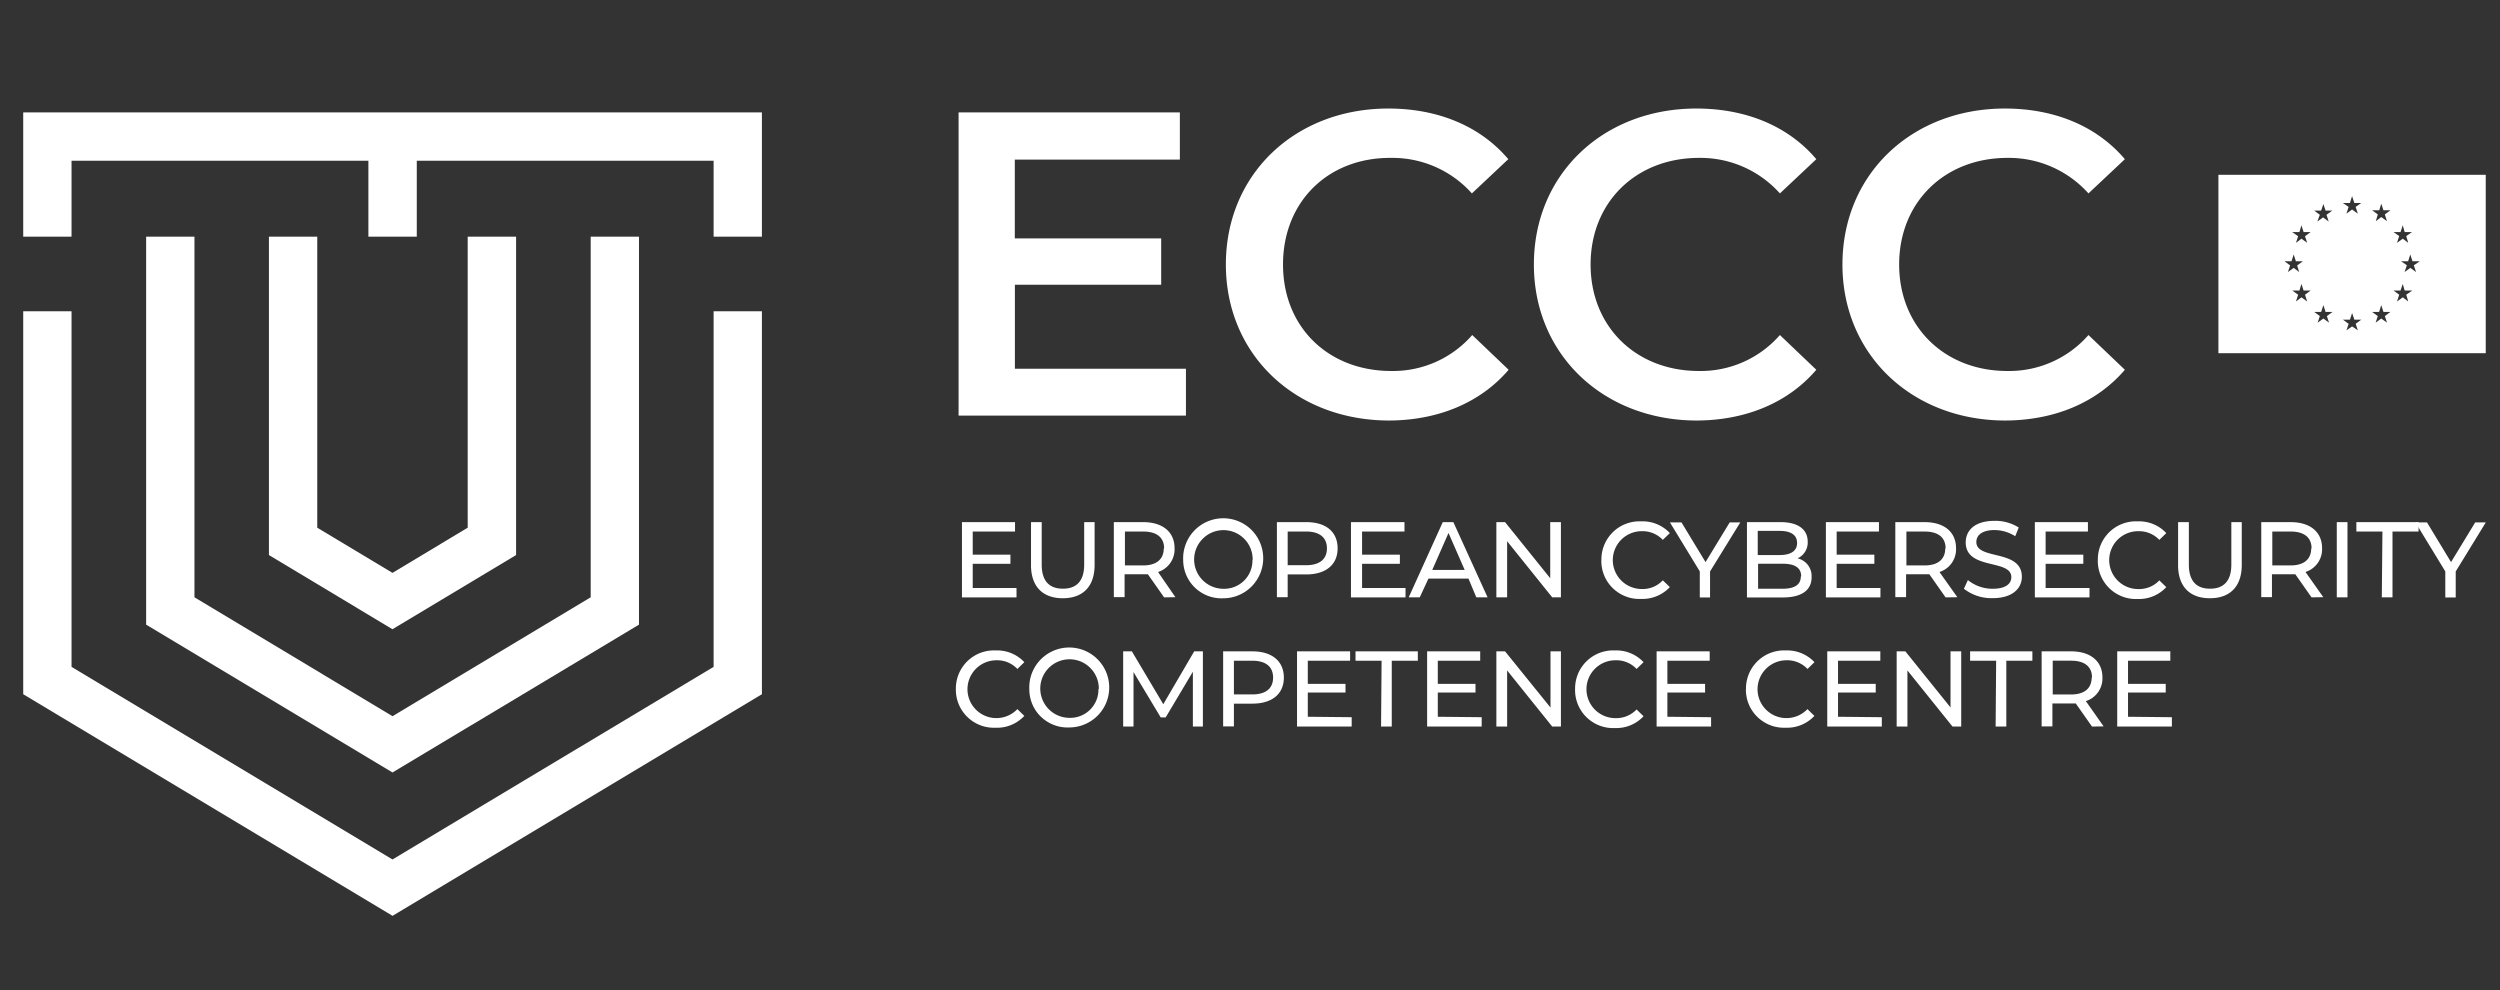 <svg xmlns="http://www.w3.org/2000/svg" width="101" height="40" fill="none"><rect width="100%" height="100%" fill="#333333" stroke="none"/><g clip-path="url(#A)" fill="#fff"><use href="#B"/><path d="M41.653 22.821v-1.727h.432v1.713c0 .67.309.976.856.976s.86-.305.86-.976v-1.713h.421v1.727c0 .884-.481 1.348-1.285 1.348s-1.285-.463-1.285-1.348zm5.377 1.313l-.656-.934h-.189-.751v.923h-.435v-3.029h1.186c.79 0 1.267.4 1.267 1.053a.96.96 0 0 1-.667.962l.702 1.018-.456.007zm0-1.979c0-.435-.291-.681-.846-.681h-.737v1.369h.737c.54 0 .832-.253.832-.688h.014zm.77.462a1.62 1.62 0 0 1 2.737-1.231 1.62 1.62 0 0 1-.211 2.506 1.62 1.62 0 0 1-.904.279 1.55 1.55 0 0 1-1.145-.429c-.152-.146-.272-.32-.354-.514a1.55 1.55 0 0 1-.122-.612zm2.808 0a1.18 1.18 0 0 0-2.016-.852 1.18 1.18 0 0 0-.326.607c-.046.23-.022.469.068.686a1.18 1.18 0 0 0 .439.532c.196.13.426.198.66.197a1.14 1.14 0 0 0 1.166-1.169h.01zm3.432-.463c0 .66-.477 1.053-1.267 1.053h-.751v.919h-.435v-3.032h1.186c.807 0 1.267.4 1.267 1.06zm-.432 0c0-.435-.291-.681-.849-.681h-.737v1.362h.737c.558 0 .849-.246.849-.681zm3.175 1.601v.379h-2.204v-3.039h2.162v.379h-1.713v.934h1.527v.369h-1.527v.979h1.755zm2.544-.38h-1.618l-.351.758h-.446l1.376-3.039h.428l1.383 3.039h-.456l-.316-.758zm-.154-.351l-.653-1.492-.656 1.492h1.309z"/><use href="#C"/><path d="M64.697 22.618a1.54 1.54 0 0 1 .118-.61 1.56 1.56 0 0 1 .35-.514c.15-.146.329-.259.525-.333a1.54 1.54 0 0 1 .614-.098 1.5 1.5 0 0 1 .631.111c.2.082.38.206.527.363l-.284.274c-.109-.115-.242-.206-.389-.267a1.13 1.13 0 0 0-.464-.084 1.17 1.17 0 0 0-1.168 1.168 1.17 1.17 0 0 0 1.168 1.168c.159.006.317-.023.464-.083a1.11 1.11 0 0 0 .388-.268l.284.274a1.51 1.51 0 0 1-1.162.477 1.52 1.52 0 0 1-.619-.1 1.55 1.55 0 0 1-.528-.339 1.53 1.53 0 0 1-.348-.522 1.52 1.52 0 0 1-.109-.618zm4.389.467v1.053h-.414v-1.053l-1.207-1.98h.467l.972 1.604.976-1.604h.428l-1.221 1.98zm4.103.234c0 .519-.393.818-1.162.818h-1.45v-3.043h1.362c.702 0 1.092.295 1.092.786a.7.7 0 0 1-.411.677c.17.039.32.137.424.276s.155.312.144.485zm-2.176-1.871v.976h.888c.442 0 .702-.165.702-.488s-.253-.488-.702-.488h-.888zm1.755 1.836c0-.351-.263-.509-.744-.509h-.997v1.011h.997c.467-.004.73-.155.73-.505l.014.003zm3.202.471v.379h-2.204v-3.039h2.144v.379h-1.709v.934h1.523v.369h-1.523v.979h1.769zm2.632.379l-.656-.934h-.189-.751v.923h-.435v-3.029h1.186c.79 0 1.267.4 1.267 1.053a.96.96 0 0 1-.67.962l.723 1.018-.474.007zm0-1.979c0-.435-.291-.681-.846-.681h-.737v1.369h.737c.54 0 .832-.253.832-.688h.014zm.74 1.631l.161-.351c.284.23.639.354 1.004.351.526 0 .751-.204.751-.47 0-.741-1.843-.274-1.843-1.404 0-.47.351-.87 1.165-.87.345-.008.684.086.976.27l-.14.351c-.25-.159-.539-.246-.835-.249-.516 0-.737.218-.737.484 0 .741 1.839.277 1.839 1.404 0 .463-.372.863-1.176.863a1.8 1.8 0 0 1-1.165-.379zm5.074-.031v.379h-2.208v-3.039h2.144v.379h-1.709v.934h1.523v.369h-1.523v.979h1.772z"/><path d="M84.753 22.618a1.54 1.54 0 0 1 .469-1.125c.151-.146.33-.259.526-.333s.406-.107.615-.097a1.5 1.5 0 0 1 1.155.474l-.281.274a1.13 1.13 0 0 0-.391-.267c-.148-.061-.306-.089-.466-.084a1.17 1.17 0 0 0-.826.342 1.14 1.14 0 0 0-.253.379 1.17 1.17 0 0 0 .633 1.528 1.17 1.17 0 0 0 .447.089 1.13 1.13 0 0 0 .466-.083c.148-.06.281-.152.39-.268l.281.274a1.51 1.51 0 0 1-.527.365 1.5 1.5 0 0 1-.631.113 1.53 1.53 0 0 1-.62-.1 1.54 1.54 0 0 1-.528-.339 1.55 1.55 0 0 1-.349-.522 1.52 1.52 0 0 1-.111-.618zm3.242.203v-1.727h.435v1.713c0 .67.309.976.856.976s.86-.305.86-.976v-1.713h.421v1.727c0 .884-.484 1.348-1.288 1.348s-1.285-.463-1.285-1.348zm5.392 1.313l-.656-.934h-.193-.751v.923h-.432v-3.029h1.186c.793 0 1.271.4 1.271 1.053.009.212-.051.421-.172.594s-.296.303-.498.367l.719 1.018-.474.007zm0-1.979c0-.435-.291-.681-.846-.681h-.74v1.369h.74c.54 0 .832-.253.832-.688h.014zm1.019-1.061h.432v3.039h-.432v-3.039zm1.844.379h-1.053v-.379h2.513v.379h-1.053v2.66h-.432l.025-2.66z"/><path d="M99.211 23.085v1.053h-.421v-1.053l-1.207-1.98h.467l.972 1.604.976-1.604h.428l-1.214 1.98zm-60.594 4.748a1.54 1.54 0 0 1 .47-1.125c.151-.146.33-.259.526-.333a1.54 1.54 0 0 1 .615-.097 1.5 1.5 0 0 1 1.155.474l-.281.274a1.14 1.14 0 0 0-.39-.268 1.13 1.13 0 0 0-.466-.083 1.17 1.17 0 0 0-1.064 1.634 1.17 1.17 0 0 0 1.92.339l.281.274a1.52 1.52 0 0 1-.527.365 1.5 1.5 0 0 1-.631.113 1.54 1.54 0 0 1-1.493-.951c-.08-.194-.119-.403-.115-.614zm2.967 0a1.61 1.61 0 0 1 .242-.912c.17-.273.417-.489.711-.621s.62-.172.937-.117.61.204.842.427a1.62 1.62 0 0 1 .46.824 1.61 1.61 0 0 1-.672 1.676 1.62 1.62 0 0 1-.902.279 1.54 1.54 0 0 1-.616-.097 1.56 1.56 0 0 1-.528-.332 1.52 1.52 0 0 1-.353-.514 1.55 1.55 0 0 1-.121-.612zm2.808 0a1.18 1.18 0 0 0-.193-.662c-.129-.197-.313-.35-.529-.442s-.455-.117-.685-.072a1.19 1.19 0 0 0-.609.322c-.166.165-.28.377-.326.607s-.022.469.068.686a1.18 1.18 0 0 0 .438.532c.196.13.426.198.66.197a1.14 1.14 0 0 0 1.161-1.168h.014zm3.8 1.52v-2.215l-1.099 1.846h-.2l-1.099-1.832v2.201h-.418v-3.039h.351l1.27 2.137 1.249-2.137h.351v3.039h-.407zm3.676-1.979c0 .66-.477 1.053-1.267 1.053h-.751v.92h-.435v-3.032h1.186c.79 0 1.267.4 1.267 1.06zm-.435 0c0-.435-.288-.681-.846-.681h-.737v1.362h.737c.558 0 .846-.246.846-.681zm3.175 1.6v.379H52.4v-3.039h2.144v.379h-1.709v.934h1.523v.351h-1.523v.979l1.772.018zm1.208-2.281h-1.053v-.379h2.517v.379h-1.053v2.66h-.432l.021-2.66zm4.044 2.281v.379h-2.204v-3.039H59.8v.379h-1.713v.934h1.523v.351h-1.523v.979l1.772.018zm3.201-2.66v3.039h-.351l-1.822-2.267v2.267h-.435v-3.039h.351l1.836 2.271v-2.271h.421zm.573 1.519a1.54 1.54 0 0 1 .118-.611c.08-.193.2-.368.351-.514s.33-.259.526-.333a1.54 1.54 0 0 1 .615-.097 1.5 1.5 0 0 1 1.155.474l-.281.274a1.12 1.12 0 0 0-.856-.351 1.17 1.17 0 0 0-1.169 1.169 1.17 1.17 0 0 0 1.169 1.169 1.14 1.14 0 0 0 .465-.084c.147-.06.281-.151.391-.267l.281.274c-.147.158-.327.283-.527.365a1.5 1.5 0 0 1-.631.112 1.53 1.53 0 0 1-.62-.1 1.54 1.54 0 0 1-.877-.861 1.54 1.54 0 0 1-.111-.618zm5.494 1.141v.379h-2.201v-3.039h2.144v.379h-1.709v.934h1.523v.351h-1.523v.979l1.765.018zm1.41-1.141a1.54 1.54 0 0 1 .47-1.125c.151-.146.33-.259.526-.333a1.54 1.54 0 0 1 .615-.097c.215-.008.43.03.629.112s.379.205.526.362l-.281.274c-.11-.116-.243-.207-.391-.268a1.13 1.13 0 0 0-.466-.083 1.17 1.17 0 0 0-1.065 1.634 1.17 1.17 0 0 0 1.92.339l.281.274c-.148.158-.329.282-.529.365a1.49 1.49 0 0 1-.633.112 1.52 1.52 0 0 1-.616-.099c-.196-.075-.375-.189-.526-.336a1.54 1.54 0 0 1-.349-.517c-.08-.194-.118-.403-.114-.614zm5.487 1.141v.379h-2.204v-3.039h2.144v.379h-1.709v.934h1.523v.351h-1.523v.979l1.769.018zm3.208-2.66v3.039h-.351l-1.822-2.267v2.267h-.435v-3.039h.351l1.825 2.267v-2.267h.432zm1.412.379h-1.053v-.379h2.516v.379h-1.053v2.66h-.432l.021-2.66zm3.872 2.66l-.656-.934h-.193-.751v.927h-.435v-3.032h1.186c.79 0 1.27.4 1.27 1.053a.96.96 0 0 1-.67.958l.719 1.021-.47.007zm0-1.98c0-.435-.291-.681-.846-.681h-.741v1.365h.741c.54 0 .832-.249.832-.684h.014zm3.227 1.601v.379h-2.208v-3.039h2.145v.379h-1.709v.934h1.523v.351h-1.523v.979l1.772.018zM47.912 14.896v1.895h-9.185V4.542h8.939v1.906h-6.668v3.183h5.914v1.871h-5.91v3.394h6.911zm1.613-4.211c0-3.657 2.808-6.3 6.563-6.3 1.993 0 3.71.702 4.847 2.046l-1.471 1.383a4.3 4.3 0 0 0-3.271-1.435c-2.538-.018-4.359 1.769-4.359 4.306s1.836 4.303 4.373 4.303a4.25 4.25 0 0 0 1.796-.365c.565-.251 1.068-.622 1.475-1.088l1.471 1.404c-1.137 1.33-2.853 2.05-4.864 2.05-3.759-.021-6.56-2.664-6.56-6.303zm12.444 0c0-3.657 2.808-6.3 6.563-6.3 1.993 0 3.71.702 4.847 2.046l-1.471 1.383a4.3 4.3 0 0 0-3.271-1.435c-2.537 0-4.377 1.786-4.377 4.306s1.839 4.303 4.377 4.303a4.25 4.25 0 0 0 1.796-.365c.565-.251 1.068-.622 1.475-1.088l1.471 1.404c-1.137 1.33-2.853 2.05-4.864 2.05-3.745-.021-6.546-2.664-6.546-6.303zm12.466 0c0-3.657 2.808-6.3 6.563-6.3 1.994 0 3.706.702 4.847 2.046l-1.471 1.383a4.33 4.33 0 0 0-1.482-1.073c-.565-.248-1.176-.371-1.793-.362-2.534 0-4.373 1.786-4.373 4.306s1.839 4.303 4.373 4.303c.619.01 1.232-.114 1.798-.365s1.069-.622 1.477-1.088l1.471 1.404c-1.141 1.33-2.853 2.05-4.868 2.05-3.741-.021-6.542-2.664-6.542-6.303z"/><path fill-rule="evenodd" d="M100.424 7.063h-10.8v7.205h10.8V7.063zm-5.628 1.569l.228-.168.232.168-.088-.274.228-.158h-.281l-.091-.277-.088.277h-.284l.232.158-.088.274zm-.945.151l-.232.168.102-.274-.228-.168h.281l.091-.267.088.267h.27l-.232.168.088.274-.228-.168zm-.873.319l-.081.274h-.291l.239.168-.088.267.221-.168.232.168-.088-.267.228-.168h-.284l-.088-.274zm-.092 1.888l-.221-.168-.232.168.088-.267-.228-.168h.284l.088-.274.088.274h.284l-.232.168.081.267zm.18.748l-.088-.267-.081.267h-.291l.239.168-.088.274.221-.168.232.168-.088-.274.228-.168h-.284zm.799.589l.088.274h.284l-.232.168.088.267-.228-.168-.232.168.088-.267-.228-.168h.281l.091-.274zm1.251.587l-.091-.267-.088.267h-.284l.232.168-.088.263.228-.158.232.158-.088-.263.228-.168h-.281zm1.087-.587l.088.274h.284l-.228.168.088.267-.232-.168-.228.168.088-.267-.232-.168h.284l.088-.274zm.946-.589l-.077-.267-.091.267h-.281l.228.168-.088.274.232-.168.221.168-.081-.274.246-.168h-.309zm.316-1.183h.295l-.242.162.091.274-.232-.168-.232.168.091-.274-.232-.162h.284l.088-.274.088.274zm-.625-.744l.232-.168.221.168-.081-.274.232-.161h-.295l-.077-.274-.091.274h-.281l.228.161-.088.274zm-.718-1.317l.081-.267.088.267h.284l-.228.168.088.274-.232-.168-.221.168.081-.274-.232-.168h.291z"/><path d="M.938 4.542v5.019H2.89V6.494h11.993v3.067h1.955V6.494H28.83v3.067h1.951V4.542H.938zM28.83 26.941l-12.972 7.781L2.89 26.941V12.576H.938v15.471L15.858 37l14.923-8.953V12.576H28.83v14.365zM5.904 9.561v15.674l9.954 5.973 9.957-5.973V9.561h-1.951V24.13l-8.006 4.805-8.002-4.805V9.561H5.904zm4.961 0v12.863l4.991 2.997 4.994-2.997V9.561h-1.955v11.758l-3.039 1.825-3.039-1.825V9.561h-1.951z"/></g><defs><clipPath id="A"><path fill="#fff" transform="translate(.938)" d="M0 0h99.487v39.204H0z"/></clipPath><path id="B" d="M41.067 23.755v.379h-2.204v-3.039h2.144v.379h-1.709v.934h1.523v.369h-1.523v.979h1.769z"/><path id="C" d="M63.061 21.094v3.039h-.351l-1.822-2.267v2.267h-.435v-3.039h.351l1.825 2.267v-2.267h.432z"/></defs></svg>